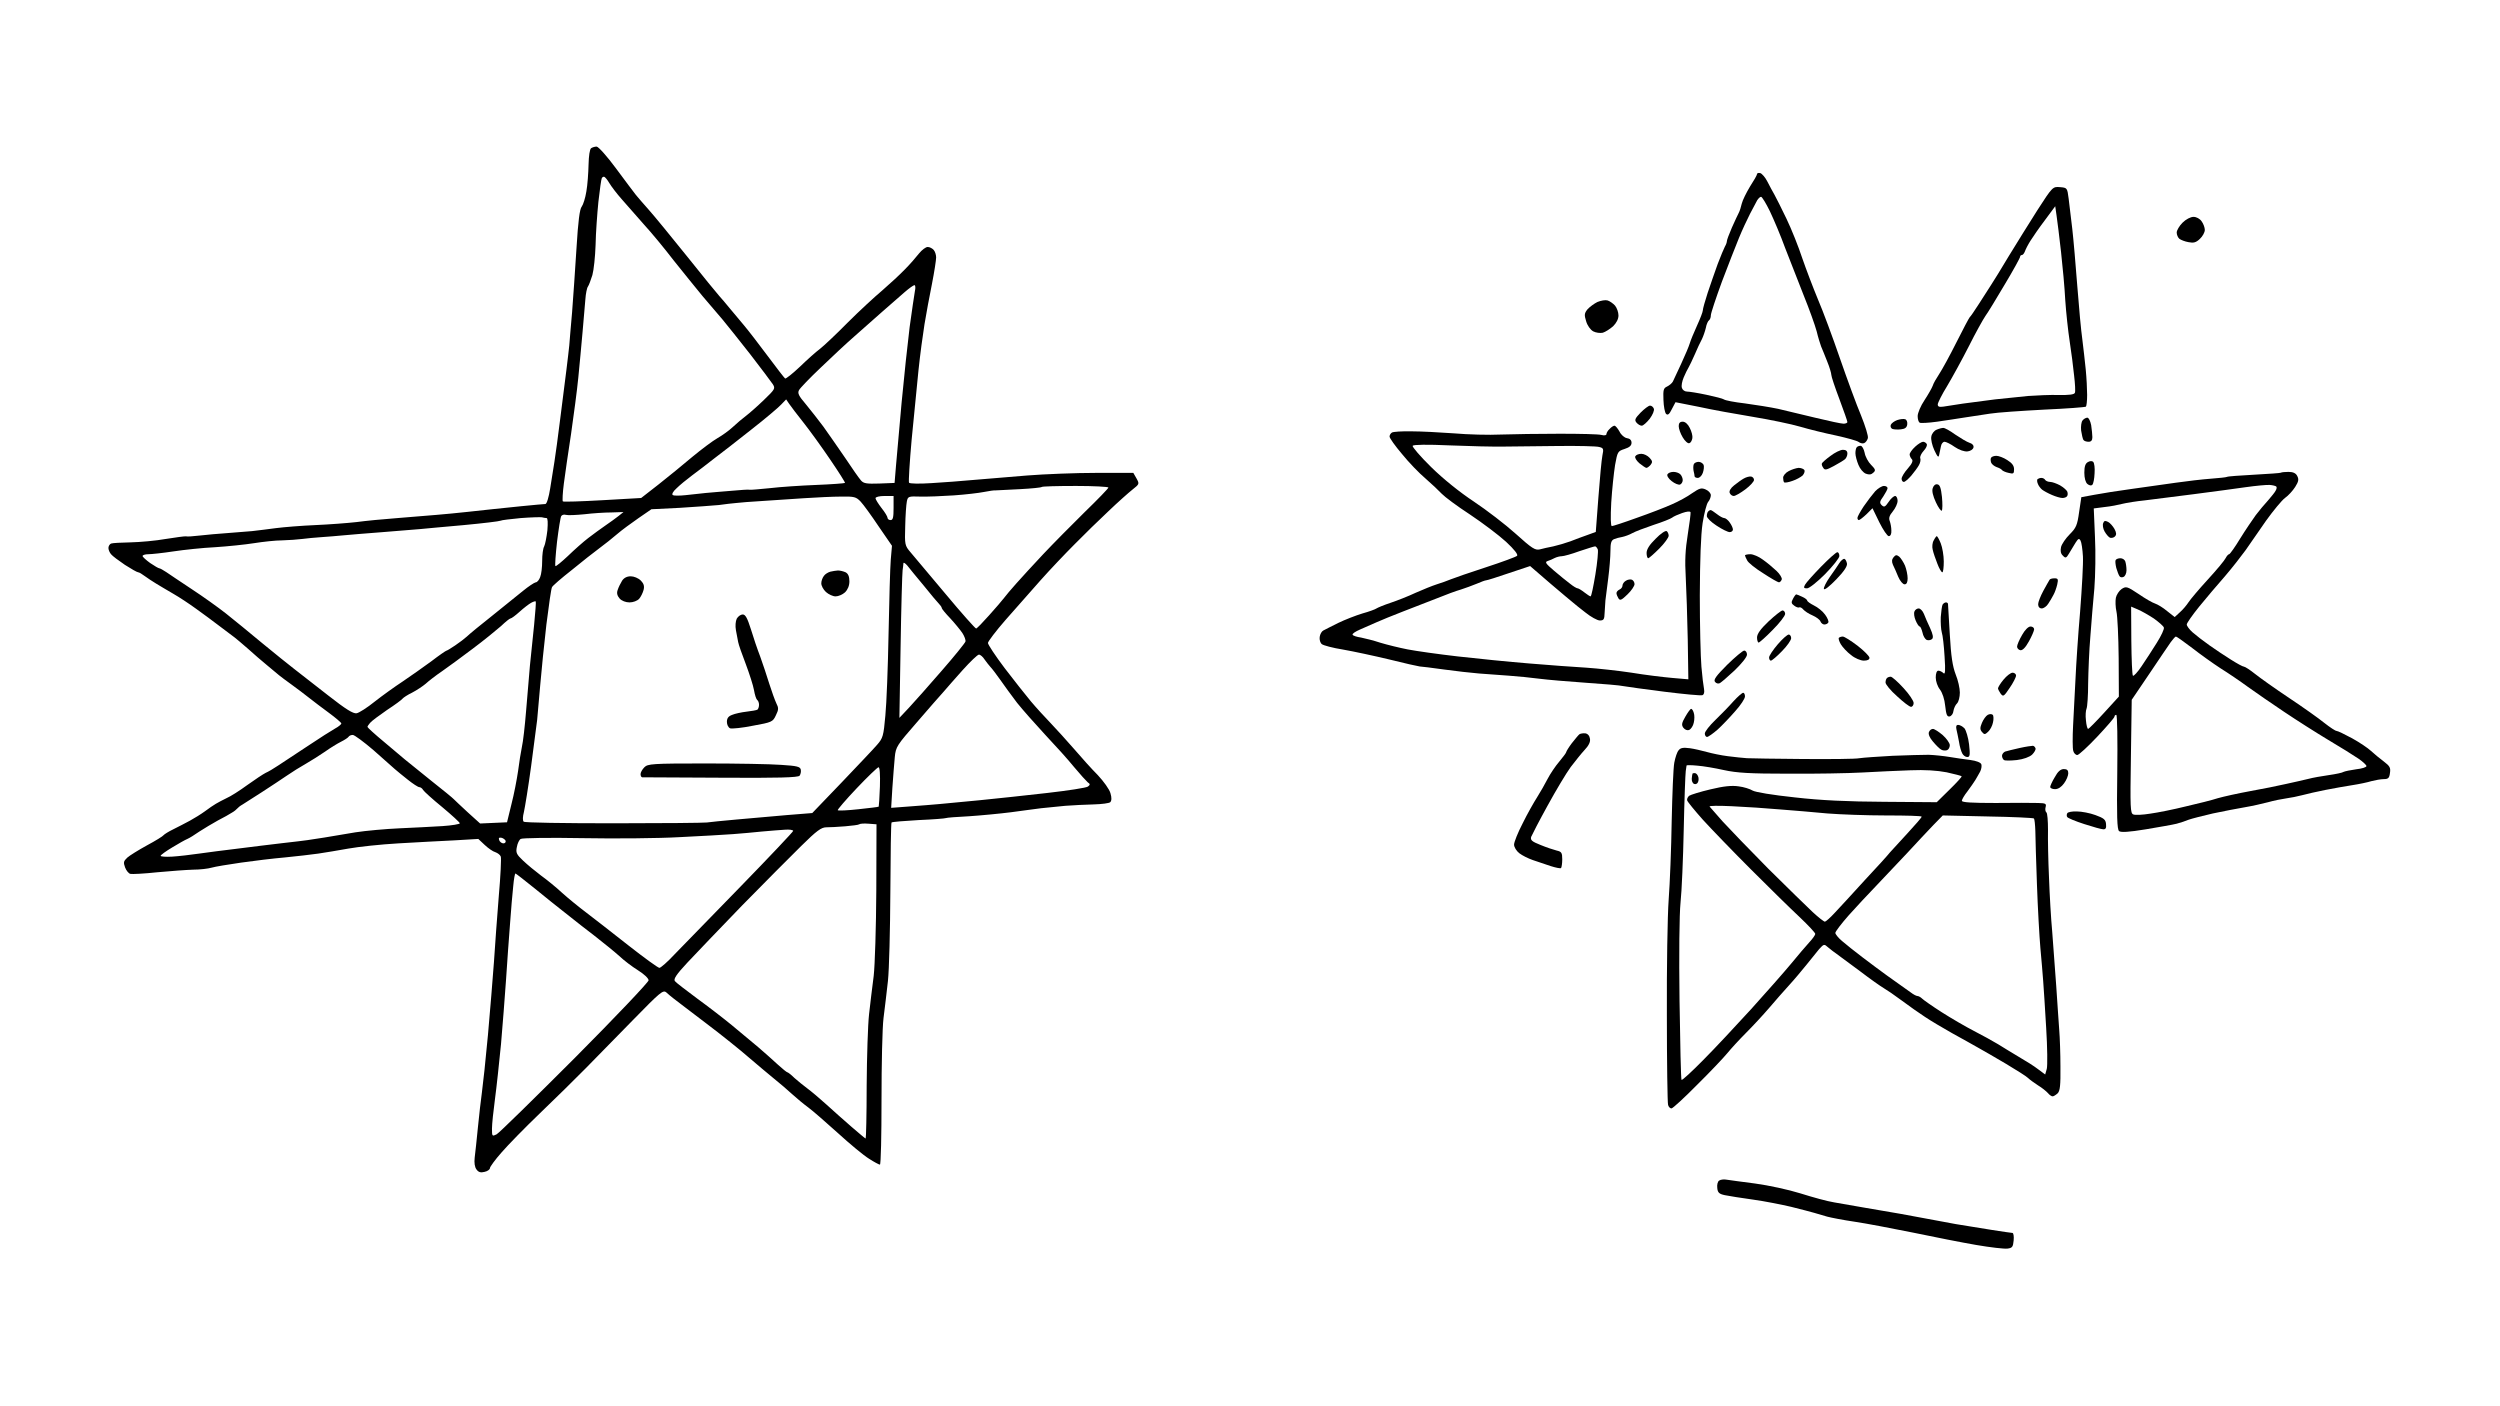 <?xml version="1.0" standalone="no"?>
<!DOCTYPE svg PUBLIC "-//W3C//DTD SVG 20010904//EN"
 "http://www.w3.org/TR/2001/REC-SVG-20010904/DTD/svg10.dtd">
<svg version="1.0" xmlns="http://www.w3.org/2000/svg"
 width="1245pt" height="700pt" viewBox="0 0 1245 700"
 preserveAspectRatio="xMidYMid meet">
<g transform="translate(0,700) scale(0.1,-0.1)"
fill="#000000" stroke="none">
<g>
<path d="M2971 6270 c-9 0 -21 -4 -27 -8 -7 -4 -12 -38 -13 -82 -1 -41 -5
-101 -11 -134 -5 -32 -16 -66 -23 -75 -10 -11 -18 -73 -26 -206 -6 -104 -17
-248 -22 -320 -6 -71 -13 -146 -14 -165 -2 -19 -8 -73 -14 -120 -6 -47 -20
-157 -31 -245 -11 -88 -24 -185 -29 -215 -5 -30 -14 -90 -21 -132 -7 -44 -17
-78 -24 -78 -6 0 -60 -5 -121 -11 -60 -6 -126 -13 -145 -15 -19 -2 -73 -8
-120 -13 -47 -5 -116 -12 -155 -15 -38 -3 -126 -10 -195 -16 -69 -5 -161 -14
-205 -20 -44 -5 -136 -12 -205 -15 -69 -3 -156 -10 -195 -15 -38 -5 -92 -12
-120 -15 -27 -2 -84 -7 -125 -10 -41 -3 -102 -8 -135 -12 -33 -4 -64 -6 -69
-4 -5 1 -50 -5 -100 -13 -50 -9 -129 -16 -176 -17 -46 -1 -90 -3 -97 -6 -7 -3
-13 -13 -13 -22 0 -9 6 -23 13 -31 7 -9 38 -32 69 -53 31 -20 61 -37 66 -37 5
0 20 -9 33 -19 14 -10 39 -27 56 -37 17 -11 56 -33 86 -51 30 -17 81 -51 114
-75 33 -24 87 -63 119 -88 32 -24 65 -49 73 -55 7 -5 36 -30 65 -55 28 -25 71
-63 96 -83 25 -21 52 -43 60 -50 8 -7 37 -28 63 -47 26 -19 65 -48 86 -65 20
-16 65 -50 99 -75 34 -25 62 -49 62 -53 0 -4 -14 -16 -31 -25 -16 -9 -78 -48
-136 -87 -58 -38 -124 -82 -147 -97 -22 -15 -51 -32 -63 -37 -12 -6 -53 -33
-92 -61 -38 -28 -84 -57 -103 -65 -18 -9 -42 -21 -53 -28 -11 -6 -35 -23 -54
-37 -19 -14 -53 -35 -75 -47 -23 -12 -60 -32 -83 -43 -23 -11 -45 -25 -48 -29
-3 -5 -40 -28 -83 -51 -42 -23 -87 -51 -98 -61 -19 -18 -20 -24 -11 -49 6 -16
18 -30 26 -32 9 -2 69 1 134 8 65 6 145 12 179 13 34 0 75 5 92 10 17 5 83 16
146 25 63 9 162 21 220 26 58 6 132 14 165 19 33 5 101 16 150 25 50 9 162 21
250 26 88 5 213 12 279 15 l118 7 32 -30 c17 -16 41 -33 53 -36 11 -4 24 -13
27 -22 3 -8 -1 -96 -10 -197 -8 -100 -19 -247 -24 -327 -6 -80 -19 -244 -30
-365 -11 -121 -25 -249 -30 -285 -5 -36 -14 -114 -20 -175 -6 -60 -13 -128
-16 -150 -3 -26 0 -47 9 -59 10 -14 21 -17 40 -12 15 3 27 12 27 19 0 6 26 42
58 78 31 36 117 124 191 195 74 71 177 172 228 224 51 52 159 162 239 244 132
135 146 147 162 134 9 -9 26 -22 37 -31 11 -9 83 -63 160 -122 77 -58 174
-136 215 -172 41 -35 98 -83 125 -105 28 -22 68 -57 90 -77 22 -20 58 -50 80
-66 22 -16 88 -74 147 -127 59 -54 129 -112 155 -128 26 -17 51 -30 55 -30 5
0 8 145 8 322 0 178 4 361 10 408 6 47 16 130 22 185 6 55 11 254 12 442 1
188 3 344 6 347 3 3 64 8 135 12 72 3 133 8 136 10 3 2 55 6 115 9 60 4 154
13 209 20 55 8 123 16 150 20 28 3 82 8 120 12 39 3 102 6 142 7 40 1 77 6 82
11 7 7 8 22 1 45 -5 19 -34 59 -63 90 -30 30 -83 89 -118 130 -36 41 -88 99
-116 128 -28 29 -73 78 -99 109 -26 31 -85 106 -131 166 -46 61 -83 117 -83
125 0 7 39 59 88 115 48 55 126 143 173 196 47 53 124 134 171 181 46 47 122
121 169 165 46 44 100 92 119 107 34 27 35 28 20 55 l-16 28 -184 0 c-102 0
-257 -6 -345 -13 -88 -7 -207 -17 -265 -22 -58 -5 -153 -13 -211 -16 -61 -4
-108 -3 -112 2 -3 5 3 102 13 214 11 113 26 268 34 345 8 77 22 181 30 230 8
50 25 140 37 200 12 61 21 120 21 133 0 12 -5 29 -12 37 -7 8 -20 15 -30 15
-10 0 -29 -15 -43 -32 -14 -18 -45 -54 -71 -80 -25 -26 -76 -73 -113 -105 -37
-31 -115 -103 -172 -160 -57 -58 -119 -116 -137 -130 -19 -14 -64 -54 -100
-89 -37 -35 -70 -61 -74 -59 -4 3 -43 53 -86 111 -44 59 -97 128 -119 154 -22
26 -54 65 -72 86 -17 21 -40 48 -51 60 -10 11 -83 100 -161 198 -78 97 -163
201 -189 230 -26 29 -55 63 -65 75 -10 13 -55 72 -99 132 -45 61 -88 109 -97
109z m37 -150 c4 0 16 -14 26 -31 10 -17 38 -54 63 -82 25 -29 74 -84 109
-124 36 -39 103 -120 149 -180 47 -59 112 -139 144 -178 33 -38 77 -91 99
-116 21 -25 83 -103 138 -173 54 -70 105 -138 113 -150 13 -21 10 -25 -45 -78
-32 -31 -72 -66 -89 -79 -16 -12 -46 -37 -65 -55 -19 -18 -54 -43 -77 -56 -23
-13 -79 -55 -125 -93 -46 -39 -122 -101 -169 -138 l-86 -67 -192 -11 c-106 -6
-194 -9 -198 -6 -3 3 -1 43 5 89 6 46 22 157 36 248 13 91 30 217 36 280 6 63
16 165 21 225 5 61 12 134 14 163 2 30 8 59 13 65 5 7 14 32 22 57 7 25 14 92
16 150 1 58 8 155 14 215 7 61 14 113 17 118 2 4 7 7 11 7z m1546 -540 c5 0 6
-14 2 -31 -3 -18 -15 -97 -26 -178 -10 -80 -28 -249 -40 -376 -11 -126 -24
-268 -28 -315 l-7 -85 -76 -3 c-62 -2 -78 0 -91 15 -9 10 -45 61 -80 114 -36
52 -84 122 -108 155 -24 32 -63 82 -87 111 -36 42 -42 55 -34 70 5 10 54 61
109 113 54 52 129 122 167 155 37 33 100 88 139 123 39 34 89 78 111 97 22 19
44 35 49 35z m-624 -591 c8 -12 40 -54 71 -93 31 -39 91 -122 133 -184 43 -63
76 -115 74 -117 -2 -2 -67 -7 -143 -10 -77 -3 -181 -10 -231 -16 -50 -5 -95
-9 -100 -8 -5 2 -45 -1 -89 -5 -44 -3 -102 -9 -130 -11 -27 -3 -73 -8 -102
-11 -28 -3 -56 -3 -62 0 -7 4 0 18 18 34 15 15 50 44 77 64 27 20 77 58 111
85 35 26 118 91 185 144 68 53 134 109 148 124 l25 26 15 -22z m1427 -409 c90
0 163 -4 163 -8 0 -4 -53 -59 -118 -122 -64 -63 -158 -158 -207 -210 -50 -53
-110 -119 -135 -147 -25 -28 -52 -60 -60 -71 -8 -11 -41 -49 -74 -86 -32 -36
-61 -66 -65 -66 -4 0 -73 77 -152 172 -79 94 -157 187 -174 207 -29 34 -30 38
-27 131 1 52 5 107 8 122 5 26 8 27 67 25 34 -1 109 2 167 6 58 4 125 12 150
17 25 5 52 9 60 8 8 0 62 3 119 6 58 3 107 8 109 11 3 3 79 5 169 5z m-1169
-53 c66 1 75 -1 98 -25 14 -15 54 -70 90 -124 l66 -96 -6 -69 c-3 -37 -8 -203
-11 -368 -3 -165 -10 -349 -16 -409 -9 -101 -12 -112 -41 -145 -17 -20 -97
-104 -177 -188 l-146 -152 -125 -10 c-69 -6 -181 -16 -250 -22 -69 -6 -136
-13 -150 -15 -14 -2 -223 -4 -464 -4 -249 0 -443 3 -448 8 -6 6 -5 25 1 48 5
22 22 125 36 229 14 105 27 208 30 230 2 22 9 99 15 170 6 72 20 209 31 305
12 96 24 180 28 186 3 7 47 45 98 85 50 41 112 90 138 109 26 19 66 51 88 70
23 20 71 55 107 80 l64 44 141 7 c77 5 165 11 195 14 30 4 69 9 85 10 17 2 75
7 130 10 55 4 150 10 210 14 61 4 143 8 183 8z m217 3 l45 0 0 -60 c0 -47 -3
-60 -15 -60 -8 0 -15 5 -15 11 0 6 -13 28 -30 49 -16 21 -30 43 -30 49 0 6 19
11 45 11z m-1360 -82 l60 2 -25 -20 c-14 -11 -43 -32 -65 -47 -22 -15 -60 -43
-85 -62 -25 -19 -71 -60 -102 -90 -32 -30 -60 -53 -62 -50 -3 3 1 57 8 121 8
64 17 122 21 128 4 6 14 9 23 6 10 -3 51 -1 92 3 41 5 102 9 135 9z m-347 -24
c8 -2 18 -4 24 -4 6 0 7 -23 4 -61 -4 -34 -11 -70 -16 -80 -6 -10 -10 -42 -10
-73 0 -30 -4 -66 -10 -80 -5 -14 -15 -26 -22 -26 -7 -1 -36 -20 -64 -43 -29
-23 -98 -79 -155 -125 -57 -45 -113 -91 -124 -102 -11 -10 -37 -30 -58 -44
-21 -14 -40 -26 -43 -26 -3 0 -38 -24 -77 -54 -40 -29 -103 -74 -142 -100 -38
-25 -101 -70 -139 -100 -37 -30 -78 -56 -90 -58 -17 -3 -54 20 -142 89 -65 51
-141 110 -168 131 -26 20 -98 78 -160 129 -61 51 -142 117 -181 148 -38 30
-115 85 -170 121 -55 36 -112 75 -127 85 -15 10 -31 19 -35 19 -4 0 -24 12
-45 26 -21 15 -38 31 -38 35 0 5 13 9 28 9 16 0 72 6 125 14 53 8 147 18 209
21 62 4 149 13 193 20 44 7 107 14 140 14 33 1 78 4 100 7 22 3 65 7 95 9 30
2 80 6 110 9 30 3 118 10 195 16 77 6 160 13 185 15 25 2 123 12 219 20 96 9
179 19 184 22 4 3 50 8 100 13 51 4 98 5 105 4z m1820 -240 c9 -12 46 -57 82
-100 35 -44 70 -85 77 -92 7 -7 13 -16 13 -20 0 -4 19 -27 43 -52 23 -25 50
-58 60 -73 10 -16 17 -34 15 -42 -2 -7 -55 -73 -118 -145 -63 -73 -137 -156
-163 -184 l-48 -51 6 355 c3 195 8 366 10 380 2 14 4 30 4 35 1 6 9 0 19 -11z
m-1850 -179 c2 -2 -2 -54 -8 -116 -6 -63 -16 -154 -21 -204 -4 -49 -13 -151
-19 -225 -6 -74 -15 -155 -21 -180 -5 -25 -14 -79 -19 -120 -6 -41 -20 -115
-33 -165 l-22 -90 -67 -3 -67 -3 -63 57 c-35 32 -65 61 -68 64 -3 4 -54 46
-115 94 -60 49 -119 96 -130 105 -11 9 -57 48 -102 86 -46 38 -83 72 -83 75 0
3 6 12 13 20 7 9 45 37 84 64 40 26 75 52 78 57 4 5 25 19 48 30 23 12 53 32
67 44 14 13 50 41 81 62 30 21 100 72 154 113 55 41 117 92 140 112 22 21 43
38 47 38 5 0 25 15 45 33 21 19 47 39 58 45 11 6 21 9 23 7z m2207 -265 c7 0
20 -11 28 -24 9 -13 22 -29 29 -37 8 -8 30 -37 49 -64 19 -28 57 -79 84 -115
28 -35 91 -106 140 -159 50 -53 115 -125 144 -161 30 -36 61 -70 68 -76 12 -8
13 -12 1 -21 -7 -6 -98 -20 -203 -32 -104 -12 -255 -28 -335 -36 -80 -8 -170
-16 -200 -19 -30 -3 -97 -8 -149 -12 l-93 -7 6 99 c4 55 9 123 12 153 5 52 10
59 111 175 58 67 117 135 132 151 14 17 57 65 95 108 38 42 74 77 81 77z
m-3118 -400 c8 0 54 -34 102 -75 47 -42 95 -84 106 -94 11 -10 41 -34 66 -54
25 -20 51 -37 57 -37 6 0 15 -6 19 -14 4 -7 47 -46 96 -86 48 -40 87 -76 87
-80 0 -4 -39 -11 -87 -14 -49 -3 -144 -8 -213 -11 -69 -3 -168 -12 -220 -20
-52 -9 -122 -20 -155 -26 -33 -5 -71 -11 -85 -13 -14 -2 -70 -9 -125 -15 -55
-7 -154 -18 -220 -27 -66 -8 -153 -19 -194 -25 -41 -6 -101 -13 -133 -15 -32
-2 -58 0 -58 4 0 4 26 23 58 42 31 19 65 38 75 42 10 4 37 21 60 37 23 15 65
40 92 55 28 14 59 32 70 39 11 6 23 16 26 20 4 5 15 14 26 20 11 7 55 35 97
62 43 28 98 64 124 82 26 18 69 45 96 60 26 15 69 42 95 60 25 18 61 40 79 49
18 9 35 20 38 25 3 5 12 9 21 9z m2618 -161 c6 1 9 -35 7 -96 -2 -54 -5 -99
-6 -100 -1 -2 -47 -7 -101 -13 -54 -6 -100 -8 -103 -5 -3 2 40 52 94 109 54
57 104 105 109 105z m-50 -281 l40 -3 -1 -330 c-1 -181 -7 -373 -13 -425 -7
-52 -17 -138 -23 -190 -6 -52 -11 -213 -12 -357 0 -145 -3 -263 -5 -263 -2 0
-33 26 -70 58 -36 31 -93 82 -126 112 -33 30 -76 66 -95 80 -19 14 -47 37 -64
52 -16 16 -32 28 -35 28 -3 0 -24 17 -46 37 -22 21 -67 60 -99 88 -33 27 -93
77 -132 110 -40 33 -118 93 -173 133 -55 41 -105 79 -110 86 -8 10 7 33 62 92
40 43 163 171 272 284 110 112 243 246 295 297 77 76 100 93 125 93 16 0 59 2
94 5 35 3 67 7 70 10 3 3 23 5 46 3z m-417 -30 c23 2 42 -1 42 -6 0 -4 -118
-129 -263 -278 -144 -148 -291 -299 -327 -336 -35 -38 -70 -68 -76 -68 -7 0
-77 51 -156 113 -79 62 -172 135 -208 162 -36 27 -90 71 -120 98 -30 28 -78
67 -106 87 -28 21 -68 54 -89 74 -33 31 -37 40 -31 68 3 18 12 36 19 40 6 5
145 7 307 4 162 -3 381 -1 485 5 105 5 224 12 265 15 41 3 107 9 145 13 39 3
89 8 113 9z m-1411 -40 c9 -2 18 -9 21 -15 2 -7 -3 -13 -11 -13 -8 0 -18 7
-21 16 -4 11 -1 14 11 12z m70 -178 c2 0 47 -35 99 -77 53 -43 112 -91 132
-106 21 -16 46 -36 57 -45 11 -9 58 -46 104 -81 46 -36 103 -82 125 -102 22
-21 64 -53 93 -71 29 -18 53 -40 53 -50 0 -9 -165 -183 -367 -386 -203 -203
-378 -375 -390 -381 -22 -11 -23 -10 -23 28 0 22 7 89 15 148 8 59 21 182 30
273 8 91 19 235 25 320 6 85 14 211 20 280 5 69 12 153 16 188 3 34 8 62 11
62z"/>
<g>
<path d="M4173 4159 c-10 -1 -27 -3 -38 -6 -11 -3 -26 -12 -32 -21 -7 -9 -13
-25 -13 -37 0 -12 10 -31 23 -43 13 -12 35 -22 48 -22 14 0 35 9 47 20 14 14
22 33 22 55 0 24 -6 38 -19 45 -11 5 -28 9 -38 9z"/>
</g>
<g>
<path d="M3141 4130 c-19 0 -34 -8 -43 -22 -8 -13 -18 -33 -22 -46 -6 -16 -2
-29 10 -43 10 -11 30 -19 49 -19 18 0 39 8 48 18 8 9 18 29 22 44 5 19 1 32
-14 47 -12 12 -34 21 -50 21z"/>
</g>
<g>
<path d="M3699 3940 c-10 0 -23 -9 -30 -21 -6 -13 -8 -36 -4 -58 4 -20 9 -46
11 -58 2 -12 19 -61 38 -110 18 -48 37 -107 41 -130 4 -24 11 -45 16 -49 5 -3
9 -14 9 -24 0 -10 -4 -21 -8 -24 -5 -3 -29 -7 -54 -10 -26 -3 -58 -10 -72 -16
-19 -7 -26 -17 -26 -35 0 -14 7 -28 16 -32 9 -3 60 2 114 13 94 17 99 19 114
52 14 28 14 37 2 60 -7 15 -23 59 -35 97 -12 39 -32 99 -45 135 -14 36 -35 98
-47 138 -17 54 -27 72 -40 72z"/>
</g>
<g>
<path d="M3511 3198 c-264 0 -285 -2 -302 -19 -11 -11 -19 -26 -19 -34 0 -8 3
-15 8 -16 4 0 180 -1 390 -2 288 -2 386 1 394 10 5 7 8 20 6 30 -3 15 -18 19
-98 24 -52 4 -223 7 -379 7z"/>
</g>
</g>
<g>
<path d="M8766 6138 c-9 2 -16 0 -16 -5 0 -5 -16 -33 -35 -62 -18 -30 -37 -68
-41 -85 -4 -17 -10 -37 -15 -46 -4 -8 -20 -41 -34 -73 -14 -32 -25 -62 -25
-67 0 -6 -4 -18 -10 -28 -5 -9 -21 -48 -36 -87 -14 -38 -36 -103 -50 -144 -13
-40 -24 -79 -24 -87 0 -7 -13 -41 -29 -76 -16 -35 -32 -74 -36 -88 -4 -14 -23
-59 -42 -100 -19 -41 -38 -82 -42 -90 -4 -8 -17 -19 -29 -25 -18 -8 -20 -17
-18 -67 1 -32 7 -63 13 -69 8 -8 16 -3 28 22 10 19 18 35 19 36 0 0 53 -10
116 -23 63 -14 185 -36 270 -50 85 -14 191 -36 235 -49 44 -13 125 -33 179
-44 54 -12 105 -26 112 -32 8 -6 20 -9 27 -6 8 3 16 14 19 25 3 10 -13 61 -34
113 -22 52 -69 180 -105 284 -36 105 -85 237 -110 295 -24 58 -59 150 -78 205
-18 55 -53 143 -78 195 -25 52 -52 106 -60 120 -8 14 -24 43 -35 65 -11 22
-28 41 -36 43z m4 -118 c5 0 25 -33 44 -72 19 -40 54 -122 76 -183 23 -60 65
-166 92 -235 28 -69 57 -150 65 -180 7 -30 18 -64 22 -75 5 -11 18 -44 30 -74
12 -29 21 -60 21 -68 0 -8 18 -62 40 -120 22 -59 40 -110 40 -115 0 -4 -9 -8
-19 -8 -11 0 -72 13 -138 29 -65 16 -149 36 -188 45 -38 8 -113 20 -165 27
-52 6 -99 15 -105 20 -5 4 -45 14 -87 23 -42 9 -86 16 -97 16 -11 0 -22 8 -25
18 -4 11 1 34 9 53 8 19 19 41 24 49 5 8 19 38 31 65 12 28 27 61 35 75 7 14
16 40 20 57 3 18 11 35 16 38 5 4 9 14 9 25 0 10 25 85 55 167 31 81 69 180
85 218 16 39 41 93 55 120 15 28 31 58 36 68 6 9 14 17 19 17z"/>
</g>
<g>
<path d="M10259 6068 c-36 3 -37 3 -113 -115 -41 -65 -105 -167 -142 -228 -36
-60 -76 -126 -89 -145 -12 -19 -40 -62 -61 -95 -21 -33 -41 -62 -45 -65 -3 -3
-33 -59 -66 -125 -33 -66 -72 -137 -86 -158 -14 -21 -29 -47 -32 -58 -4 -11
-22 -43 -41 -72 -19 -28 -34 -64 -34 -79 0 -15 4 -29 10 -33 5 -3 44 -1 87 5
43 6 105 16 138 21 33 5 89 14 125 19 36 6 157 14 269 20 112 5 206 12 209 15
3 3 6 29 6 58 0 28 -3 86 -7 127 -4 41 -12 109 -17 150 -6 41 -17 161 -25 265
-8 105 -19 233 -25 285 -6 52 -14 120 -18 150 -7 54 -7 55 -43 58z m-17 -144
c4 -27 14 -107 22 -179 8 -71 18 -179 21 -240 4 -60 14 -153 22 -205 8 -52 18
-129 22 -170 5 -41 7 -80 4 -86 -3 -9 -29 -12 -81 -11 -42 1 -111 -2 -152 -5
-41 -4 -115 -12 -165 -17 -49 -6 -121 -16 -160 -21 -38 -6 -82 -13 -97 -15
-21 -3 -28 0 -28 11 0 8 21 50 47 92 25 42 74 131 108 198 33 66 71 134 82
150 12 16 55 87 97 158 42 70 76 132 76 137 0 5 4 9 9 9 5 0 11 8 15 18 3 9
15 33 27 52 12 19 44 66 73 104 l51 69 7 -49z"/>
</g>
<g>
<path d="M10924 5920 c-15 0 -38 -12 -55 -29 -16 -16 -29 -38 -29 -49 0 -11 6
-25 13 -31 8 -6 28 -14 46 -17 25 -5 37 -2 56 16 14 13 25 33 25 45 0 11 -7
31 -16 43 -9 13 -26 22 -40 22z"/>
</g>
<g>
<path d="M8005 5504 c-11 3 -33 -1 -50 -8 -16 -8 -38 -24 -49 -36 -16 -20 -17
-28 -7 -60 6 -21 21 -42 35 -50 13 -7 35 -10 48 -7 13 4 35 18 51 32 17 17 27
36 27 54 0 16 -8 38 -17 49 -10 11 -27 23 -38 26z"/>
</g>
<g>
<path d="M8217 4980 c-7 0 -28 -16 -47 -35 -28 -29 -31 -37 -20 -50 7 -8 18
-15 26 -15 7 0 25 16 40 35 14 19 24 42 20 50 -3 8 -11 15 -19 15z"/>
</g>
<g>
<path d="M9488 4912 c-7 3 -25 1 -40 -4 -14 -5 -29 -16 -32 -24 -3 -8 1 -17 8
-20 8 -3 27 -4 43 -2 20 2 29 9 31 24 2 12 -3 24 -10 26z"/>
</g>
<g>
<path d="M10395 4920 c-7 0 -18 -6 -24 -14 -6 -7 -9 -30 -7 -50 3 -20 8 -41
11 -46 3 -6 15 -10 26 -10 13 0 19 7 19 23 0 12 -3 39 -6 60 -4 20 -12 37 -19
37z"/>
</g>
<g>
<path d="M8380 4900 c-14 0 -20 -7 -20 -22 0 -13 9 -38 20 -56 11 -19 26 -32
33 -29 7 2 13 13 15 25 2 11 -4 34 -13 51 -9 19 -23 31 -35 31z"/>
</g>
<g>
<path d="M8040 4880 c-5 0 -16 -7 -24 -16 -9 -8 -16 -20 -16 -26 0 -6 -10 -8
-25 -4 -14 4 -107 6 -208 6 -100 0 -231 -2 -292 -4 -60 -3 -166 0 -235 6 -69
5 -164 10 -211 10 -47 1 -91 -2 -97 -6 -7 -4 -12 -13 -12 -20 0 -8 28 -47 62
-87 33 -41 86 -96 117 -122 31 -27 67 -61 81 -76 14 -15 77 -62 140 -103 63
-42 144 -103 180 -136 42 -39 61 -64 55 -70 -5 -5 -75 -31 -155 -57 -80 -26
-158 -53 -175 -60 -16 -7 -48 -18 -70 -25 -22 -7 -69 -26 -105 -42 -36 -17
-92 -39 -125 -50 -33 -11 -64 -24 -70 -28 -5 -4 -37 -16 -70 -25 -33 -10 -87
-31 -120 -47 -33 -17 -67 -33 -75 -38 -8 -4 -16 -18 -18 -32 -2 -14 3 -30 11
-36 7 -6 55 -19 106 -27 51 -9 154 -31 229 -49 75 -19 144 -34 152 -35 8 0 62
-7 120 -15 58 -8 137 -17 175 -20 39 -3 106 -8 150 -11 44 -3 112 -10 150 -15
39 -5 142 -14 230 -20 88 -6 174 -13 190 -17 17 -3 109 -16 205 -28 96 -12
181 -20 188 -17 8 3 11 14 8 31 -3 14 -9 64 -13 111 -4 47 -8 207 -8 355 1
179 5 300 14 360 8 50 20 97 28 106 7 8 13 23 13 33 0 9 -11 22 -25 28 -22 10
-31 7 -68 -18 -23 -17 -69 -42 -102 -56 -33 -15 -111 -45 -174 -67 -63 -23
-119 -41 -124 -41 -6 0 -7 43 -3 118 4 64 13 148 19 186 12 66 13 69 47 80 25
8 35 17 35 31 0 13 -8 21 -23 23 -12 2 -29 16 -37 33 -9 16 -20 29 -25 29z
m-822 -98 c97 -4 220 -7 272 -6 52 1 175 2 273 3 97 1 188 -1 201 -5 21 -5 23
-9 16 -42 -4 -20 -13 -114 -20 -209 l-13 -172 -41 -15 c-23 -8 -61 -22 -86
-32 -25 -9 -63 -20 -85 -25 -22 -4 -52 -11 -67 -15 -23 -5 -38 4 -120 78 -51
46 -145 118 -208 160 -71 47 -153 113 -213 172 -54 53 -95 101 -92 106 4 6 73
7 183 2z m1201 -333 c1 -6 -5 -56 -14 -111 -12 -75 -15 -130 -10 -212 3 -61 8
-200 10 -310 l3 -199 -81 7 c-45 4 -136 15 -202 26 -66 10 -167 21 -225 25
-58 3 -186 13 -285 21 -99 8 -259 24 -355 35 -96 11 -209 27 -250 35 -41 8
-102 23 -135 33 -33 11 -77 22 -97 26 -21 3 -40 9 -42 14 -3 5 14 16 37 26 23
10 60 26 82 36 22 10 81 34 130 53 50 19 126 49 170 66 44 18 98 38 120 44 22
7 57 20 79 29 21 9 42 17 47 17 5 0 56 16 114 36 l105 35 102 -88 c57 -48 107
-91 113 -95 5 -5 32 -26 60 -48 27 -22 60 -40 72 -40 20 0 23 6 24 38 1 20 3
48 4 62 2 14 8 63 14 110 6 46 11 108 11 136 0 40 4 53 18 59 9 4 28 9 41 11
14 3 36 11 50 19 14 8 62 26 106 41 44 14 86 31 92 36 7 6 30 16 50 23 23 8
39 10 42 4z m-476 -170 c4 1 10 -6 14 -15 3 -8 -2 -64 -12 -125 -10 -60 -20
-109 -24 -109 -3 0 -17 9 -31 20 -14 11 -29 20 -33 20 -5 0 -22 10 -38 23 -16
12 -52 41 -80 65 -41 35 -47 43 -32 48 10 3 26 10 35 15 10 5 26 9 35 9 10 0
50 11 88 25 39 13 74 24 78 24z"/>
<g>
<path d="M8300 4355 c-6 4 -31 -13 -55 -38 -31 -30 -45 -53 -45 -71 0 -14 4
-26 8 -26 4 0 29 22 55 48 26 26 47 55 47 64 0 9 -5 20 -10 23z"/>
</g>
<g>
<path d="M8127 4113 c-7 3 -21 1 -30 -5 -9 -5 -17 -16 -17 -24 0 -8 -7 -17
-15 -20 -8 -4 -15 -11 -15 -18 0 -6 5 -18 10 -26 8 -12 15 -9 45 20 19 18 35
42 35 51 0 9 -6 19 -13 22z"/>
</g>
</g>
<g>
<path d="M9677 4869 c-6 0 -22 -4 -33 -9 -12 -5 -24 -20 -26 -34 -3 -14 4 -44
15 -68 16 -34 21 -39 24 -23 2 11 6 30 9 43 2 12 10 22 18 22 7 0 30 -11 51
-26 22 -15 48 -24 64 -22 14 2 27 10 29 20 2 10 -6 19 -20 23 -13 4 -44 23
-71 41 -26 19 -53 34 -60 33z"/>
</g>
<g>
<path d="M9577 4800 c-7 0 -25 -11 -40 -25 -15 -14 -27 -31 -27 -38 0 -7 5
-18 11 -24 7 -7 2 -21 -20 -46 -17 -19 -31 -42 -31 -51 0 -9 5 -16 11 -16 6 0
22 14 37 31 15 18 32 41 38 52 7 12 10 27 7 35 -3 7 5 24 17 37 12 13 19 28
15 34 -3 6 -12 11 -18 11z"/>
</g>
<g>
<path d="M9266 4780 c-7 0 -16 -3 -19 -7 -4 -3 -7 -17 -7 -30 0 -13 7 -39 15
-58 8 -20 24 -39 37 -44 16 -6 27 -5 37 5 13 11 11 17 -11 39 -14 14 -29 41
-32 60 -4 19 -13 35 -20 35z"/>
</g>
<g>
<path d="M9178 4760 c-13 0 -41 -14 -63 -31 -22 -16 -41 -33 -42 -37 -2 -4 1
-14 7 -22 7 -12 15 -11 52 9 24 13 49 28 56 34 6 5 12 18 12 28 0 13 -7 19
-22 19z"/>
</g>
<g>
<path d="M8174 4740 c-13 0 -26 -5 -30 -12 -4 -6 4 -21 20 -35 15 -12 31 -23
35 -23 5 0 14 7 21 15 10 13 10 19 -5 35 -10 11 -28 20 -41 20z"/>
</g>
<g>
<path d="M9942 4730 c-11 0 -23 -4 -26 -9 -4 -5 -3 -16 0 -25 3 -8 16 -18 27
-22 12 -4 24 -10 27 -15 3 -4 18 -11 33 -14 24 -6 27 -4 27 18 0 18 -10 31
-34 46 -18 12 -43 21 -54 21z"/>
</g>
<g>
<path d="M10424 4700 c-5 5 -16 5 -26 -1 -13 -7 -18 -22 -18 -53 0 -27 6 -48
15 -56 10 -8 19 -10 25 -4 5 5 10 30 11 57 2 26 -1 51 -7 57z"/>
</g>
<g>
<path d="M8459 4700 c-11 0 -22 -6 -24 -12 -3 -7 -3 -22 -1 -33 3 -11 5 -23 5
-27 1 -5 8 -8 16 -8 9 0 20 11 25 25 5 14 7 32 4 40 -4 8 -15 15 -25 15z"/>
</g>
<g>
<path d="M8957 4670 c-12 -1 -34 -8 -49 -16 -16 -8 -28 -23 -28 -33 0 -10 2
-20 5 -23 3 -3 22 0 41 7 19 6 42 19 51 27 8 9 12 21 9 27 -4 6 -17 11 -29 11z"/>
</g>
<g>
<path d="M8334 4650 c-13 0 -26 -5 -30 -12 -4 -6 4 -21 21 -34 15 -12 34 -20
42 -17 7 3 13 13 13 22 0 9 -5 22 -12 29 -7 7 -22 12 -34 12z"/>
</g>
<g>
<path d="M11396 4650 c-18 0 -35 -2 -37 -4 -2 -2 -62 -6 -133 -10 -71 -4 -132
-8 -136 -11 -3 -2 -40 -6 -81 -9 -41 -3 -119 -12 -174 -20 -55 -8 -154 -22
-220 -31 -66 -9 -149 -22 -185 -29 l-65 -12 -11 -74 c-9 -66 -15 -79 -47 -111
-20 -20 -39 -48 -43 -63 -4 -19 -2 -33 9 -43 13 -14 17 -13 31 11 9 14 23 38
32 53 14 22 18 23 25 11 5 -9 10 -44 12 -79 2 -35 -5 -158 -14 -274 -10 -115
-20 -266 -23 -335 -4 -69 -9 -173 -12 -232 -3 -59 -3 -116 1 -128 3 -11 12
-20 20 -20 7 0 52 41 99 91 47 50 86 95 86 100 0 5 4 9 9 9 5 0 7 -123 5 -284
-3 -222 -1 -286 9 -295 10 -7 48 -5 133 9 65 11 135 23 154 28 19 5 46 14 60
20 14 5 68 19 120 31 52 11 124 25 160 31 36 6 88 18 115 25 28 8 68 16 90 19
22 3 58 10 80 16 22 6 74 18 115 26 41 8 102 19 135 24 33 5 76 14 95 20 19 5
47 10 61 10 22 0 28 5 31 31 4 26 -1 34 -31 57 -20 15 -48 38 -63 52 -16 15
-58 43 -94 63 -37 20 -72 37 -78 37 -6 0 -33 18 -61 40 -27 22 -106 78 -175
124 -69 46 -145 100 -170 120 -25 20 -50 36 -55 36 -6 0 -35 16 -65 35 -30 19
-79 51 -108 72 -30 21 -67 50 -83 64 -16 14 -29 32 -29 39 0 7 28 47 62 89 34
42 92 110 128 151 36 42 82 101 103 130 21 30 67 96 102 147 36 50 78 101 94
113 16 11 39 36 51 55 17 27 19 38 10 55 -7 14 -21 20 -44 20z m-93 -65 c15
-1 30 -5 33 -8 3 -3 2 -12 -3 -20 -4 -9 -22 -30 -38 -49 -17 -18 -44 -51 -61
-73 -16 -22 -52 -75 -78 -117 -26 -43 -51 -78 -55 -78 -4 0 -12 -9 -17 -19 -5
-11 -45 -59 -89 -107 -44 -48 -87 -99 -96 -113 -9 -14 -28 -37 -43 -50 l-26
-24 -38 30 c-20 17 -47 33 -59 37 -13 4 -50 25 -83 48 -57 38 -62 39 -84 25
-13 -9 -26 -29 -29 -44 -3 -16 -2 -47 3 -69 5 -21 10 -125 11 -231 l1 -192
-73 -80 c-41 -45 -77 -81 -80 -81 -4 0 -9 19 -11 43 -3 23 -1 49 3 58 4 9 8
65 8 125 1 60 5 165 11 234 5 69 14 177 20 240 5 63 7 179 3 256 l-6 142 54 7
c30 3 70 11 89 16 20 5 70 13 110 17 41 5 152 19 245 31 94 12 211 28 260 35
50 7 103 12 118 11z m-657 -620 c19 -8 54 -28 80 -45 25 -18 48 -38 50 -45 3
-7 -13 -41 -35 -76 -22 -35 -56 -88 -76 -117 -20 -30 -40 -51 -43 -47 -4 3 -7
82 -8 175 l-1 169 33 -14z m190 -135 c4 0 40 -26 81 -57 41 -32 104 -77 141
-101 37 -23 99 -65 137 -93 39 -28 120 -84 180 -124 61 -41 160 -104 220 -140
61 -36 128 -78 150 -93 22 -15 40 -32 40 -37 0 -6 -23 -13 -51 -16 -29 -4 -57
-10 -63 -13 -5 -4 -38 -11 -73 -16 -35 -5 -81 -13 -103 -19 -22 -5 -71 -17
-110 -25 -38 -9 -119 -25 -180 -36 -60 -11 -132 -27 -160 -35 -27 -9 -99 -27
-160 -41 -60 -15 -140 -31 -177 -36 -37 -6 -74 -8 -84 -4 -15 6 -16 30 -12
289 l4 282 88 130 c48 72 96 142 107 158 11 15 22 27 25 27z"/>
<g>
<path d="M10498 4401 c-14 7 -20 6 -24 -6 -4 -9 -1 -28 7 -42 8 -14 20 -28 27
-31 7 -2 18 0 24 6 9 9 8 19 -2 38 -8 14 -22 30 -32 35z"/>
</g>
<g>
<path d="M10560 4220 c-11 0 -21 -4 -24 -9 -3 -4 -1 -22 3 -39 5 -17 12 -36
16 -41 3 -6 12 -8 20 -4 8 3 15 18 15 33 0 16 -3 35 -6 44 -3 9 -14 16 -24 16z"/>
</g>
</g>
<g>
<path d="M8720 4627 c-8 1 -24 -3 -36 -10 -11 -6 -33 -22 -48 -34 -18 -14 -26
-29 -22 -38 3 -8 12 -15 20 -15 8 0 34 15 58 33 24 18 43 39 43 47 0 8 -7 16
-15 17z"/>
</g>
<g>
<path d="M10166 4620 c-7 0 -15 -3 -19 -6 -3 -3 -3 -13 1 -22 3 -10 13 -23 21
-30 9 -7 31 -19 50 -27 18 -8 42 -15 52 -15 10 0 20 4 23 9 4 5 4 15 1 23 -3
7 -19 21 -36 31 -17 9 -39 17 -49 17 -10 0 -22 5 -25 10 -3 6 -12 10 -19 10z"/>
</g>
<g>
<path d="M9648 4588 c-10 2 -19 -6 -23 -19 -5 -14 1 -39 16 -71 12 -26 26 -45
29 -41 4 5 4 35 1 68 -5 45 -10 61 -23 63z"/>
</g>
<g>
<path d="M9382 4580 c-10 0 -30 -12 -44 -27 -14 -16 -39 -49 -57 -75 -17 -26
-31 -51 -31 -57 0 -6 3 -11 7 -11 4 0 21 13 38 29 l30 30 34 -70 c19 -38 40
-69 47 -69 9 0 14 11 13 28 0 15 -4 36 -8 47 -6 14 -2 28 15 48 13 16 24 39
24 53 0 13 -6 24 -12 24 -7 0 -22 -13 -33 -30 -17 -25 -22 -27 -34 -16 -12 12
-10 19 8 44 11 17 21 35 21 41 0 6 -8 11 -18 11z"/>
</g>
<g>
<path d="M8519 4460 c-3 0 -9 -3 -12 -7 -4 -3 -7 -14 -7 -23 0 -9 22 -31 49
-48 27 -18 56 -32 65 -32 9 0 16 6 16 13 0 7 -7 23 -16 35 -8 12 -21 22 -27
22 -7 0 -23 9 -37 20 -14 11 -28 20 -31 20z"/>
</g>
<g>
<path d="M9645 4330 c-2 0 -9 -9 -15 -21 -7 -11 -9 -33 -5 -47 3 -15 14 -46
23 -69 9 -24 20 -43 25 -43 4 0 7 24 7 54 0 29 -7 70 -15 90 -8 20 -17 36 -20
36z"/>
</g>
<g>
<path d="M9150 4250 c-6 0 -42 -32 -81 -72 -38 -39 -74 -79 -80 -90 -8 -15 -6
-18 10 -18 11 0 50 31 90 71 39 40 71 80 71 90 0 11 -5 19 -10 19z"/>
</g>
<g>
<path d="M8717 4240 c-15 0 -27 -3 -27 -6 0 -3 5 -14 11 -25 5 -11 41 -40 80
-64 38 -25 73 -45 78 -45 5 0 11 6 14 14 3 7 -9 27 -26 43 -18 17 -48 42 -68
56 -20 15 -48 27 -62 27z"/>
</g>
<g>
<path d="M9458 4228 c-13 10 -18 9 -28 -3 -9 -11 -10 -22 -3 -38 6 -12 18 -39
26 -59 9 -21 23 -38 32 -38 10 0 15 10 15 30 0 17 -6 45 -13 63 -8 18 -21 38
-29 45z"/>
</g>
<g>
<path d="M9185 4217 c-5 1 -17 -8 -25 -21 -8 -13 -30 -45 -48 -70 -18 -26 -31
-52 -29 -59 3 -7 28 13 61 47 38 39 56 66 54 79 -2 11 -7 22 -13 24z"/>
</g>
<g>
<path d="M10231 4120 c-11 0 -22 -3 -24 -7 -3 -5 -17 -29 -31 -55 -14 -26 -26
-56 -26 -67 0 -13 7 -21 18 -21 9 0 24 10 32 23 8 12 20 32 26 44 7 12 15 35
19 52 6 27 4 31 -14 31z"/>
</g>
<g>
<path d="M8945 4040 c-2 0 -10 -10 -16 -22 -10 -18 -8 -24 6 -34 10 -8 21 -11
25 -9 4 3 14 -2 21 -11 7 -8 27 -21 46 -29 18 -8 36 -21 39 -30 3 -8 12 -15
19 -15 8 0 17 4 20 10 3 5 -4 23 -16 39 -12 17 -37 37 -56 46 -18 9 -33 20
-33 24 0 4 -11 13 -25 19 -14 7 -28 12 -30 12z"/>
</g>
<g>
<path d="M9691 4000 c-6 0 -13 -5 -17 -11 -3 -6 -7 -34 -9 -62 -1 -28 1 -62 5
-76 5 -14 11 -69 14 -121 5 -73 3 -91 -6 -82 -7 7 -18 12 -25 12 -8 0 -13 -13
-13 -34 0 -19 9 -45 21 -60 12 -16 23 -48 26 -81 5 -44 9 -55 22 -53 9 2 18
14 19 27 2 13 10 31 18 38 8 8 14 32 14 54 0 21 -9 62 -21 91 -15 39 -23 90
-29 198 -5 80 -9 148 -9 153 -1 4 -5 7 -10 7z"/>
</g>
<g>
<path d="M9555 3970 c-9 0 -18 -7 -21 -15 -4 -9 -1 -29 6 -45 7 -17 16 -30 20
-30 4 0 10 -14 14 -30 3 -17 13 -33 21 -37 9 -3 21 -1 27 5 7 7 4 23 -10 54
-11 23 -25 55 -31 71 -6 15 -18 27 -26 27z"/>
</g>
<g>
<path d="M8877 3960 c-6 0 -38 -25 -70 -55 -40 -38 -57 -62 -57 -80 0 -14 4
-25 8 -25 4 0 36 28 70 63 34 34 62 70 62 80 0 9 -6 17 -13 17z"/>
</g>
<g>
<path d="M10112 3880 c-11 0 -28 -17 -42 -42 -14 -24 -25 -50 -25 -58 0 -8 7
-16 16 -18 11 -2 26 13 43 44 14 25 26 53 26 60 0 8 -8 14 -18 14z"/>
</g>
<g>
<path d="M8908 3840 c-7 0 -32 -22 -55 -49 -24 -28 -43 -57 -43 -65 0 -9 4
-16 9 -16 5 0 30 21 55 47 25 25 46 55 46 65 0 10 -6 18 -12 18z"/>
</g>
<g>
<path d="M9177 3830 c-7 0 -16 -3 -19 -6 -4 -3 1 -18 9 -32 9 -15 31 -39 51
-54 19 -16 48 -28 64 -28 18 0 28 5 28 14 0 8 -27 35 -59 60 -33 25 -66 46
-74 46z"/>
</g>
<g>
<path d="M8686 3760 c-7 0 -45 -32 -85 -71 -56 -56 -69 -75 -60 -85 6 -8 17
-10 24 -6 7 4 41 33 74 64 35 34 61 66 61 78 0 11 -6 20 -14 20z"/>
</g>
<g>
<path d="M10023 3650 c-10 0 -30 -16 -45 -34 -16 -19 -28 -39 -28 -44 0 -4 6
-16 13 -26 13 -17 16 -15 45 28 18 26 32 54 32 62 0 7 -8 14 -17 14z"/>
</g>
<g>
<path d="M9416 3630 c-7 0 -16 -3 -19 -7 -4 -3 -7 -13 -7 -22 0 -9 25 -40 57
-68 31 -29 62 -53 70 -53 7 0 13 9 13 19 0 11 -23 45 -51 75 -28 31 -57 56
-63 56z"/>
</g>
<g>
<path d="M8681 3550 c-5 0 -27 -19 -48 -42 -21 -24 -62 -66 -90 -93 -29 -28
-53 -58 -53 -68 0 -9 5 -17 11 -17 6 0 30 17 53 37 22 20 62 62 88 92 27 30
48 62 48 73 0 10 -4 18 -9 18z"/>
</g>
<g>
<path d="M8422 3470 c-4 0 -17 -18 -29 -39 -18 -31 -20 -41 -10 -55 8 -10 19
-15 29 -11 9 4 20 20 23 36 4 16 4 38 0 49 -3 11 -9 20 -13 20z"/>
</g>
<g>
<path d="M9924 3440 c-5 5 -16 5 -25 0 -9 -5 -22 -23 -29 -40 -10 -24 -10 -33
0 -45 12 -14 15 -14 31 1 10 9 21 30 24 46 4 16 3 34 -1 38z"/>
</g>
<g>
<path d="M9752 3390 c-10 0 -12 -7 -9 -22 3 -13 9 -41 13 -63 3 -22 11 -48 16
-57 5 -10 16 -18 25 -18 13 0 15 9 9 63 -4 34 -15 70 -23 80 -9 9 -23 17 -31
17z"/>
</g>
<g>
<path d="M9626 3370 c-8 0 -17 -7 -20 -16 -4 -10 4 -29 20 -47 15 -18 33 -36
41 -40 8 -5 21 -6 29 -3 8 3 14 14 14 25 0 10 -16 33 -35 50 -20 17 -42 31
-49 31z"/>
</g>
<g>
<path d="M7895 3348 c-11 1 -25 -1 -30 -5 -6 -5 -22 -25 -38 -45 -15 -20 -27
-40 -27 -43 0 -4 -16 -25 -35 -48 -19 -22 -45 -61 -58 -86 -13 -25 -36 -66
-52 -91 -16 -25 -49 -83 -72 -130 -24 -46 -43 -94 -43 -106 0 -13 12 -32 26
-43 14 -11 44 -26 67 -34 23 -8 63 -21 89 -30 25 -8 49 -13 52 -10 3 4 6 23 6
44 0 32 -4 38 -27 43 -16 4 -52 16 -81 28 -43 17 -51 24 -47 40 4 10 40 80 82
156 41 75 93 162 115 192 23 30 54 69 70 86 20 21 29 40 26 55 -2 15 -11 25
-23 27z"/>
</g>
<g>
<path d="M10124 3286 c-5 0 -35 -4 -66 -11 -31 -7 -64 -15 -73 -18 -8 -4 -15
-13 -15 -21 0 -8 5 -18 10 -21 6 -4 35 -3 64 0 33 4 63 15 76 27 11 11 19 25
17 31 -2 6 -7 12 -13 13z"/>
</g>
<g>
<path d="M8414 3274 c-31 4 -45 2 -54 -10 -8 -8 -17 -36 -22 -62 -5 -26 -10
-157 -13 -292 -2 -135 -9 -310 -15 -390 -6 -80 -10 -338 -9 -575 0 -236 3
-438 6 -447 2 -10 10 -18 17 -18 6 0 64 53 128 118 65 64 132 135 150 157 18
22 59 67 93 101 33 33 85 89 115 124 30 36 76 87 101 115 25 27 63 73 85 100
22 28 50 62 63 78 24 26 25 27 45 9 12 -10 31 -25 43 -33 11 -8 63 -46 115
-85 51 -39 105 -77 119 -85 14 -8 54 -35 90 -62 35 -26 87 -63 115 -81 28 -19
89 -55 135 -81 46 -25 104 -58 129 -72 25 -14 88 -50 140 -81 52 -31 101 -62
109 -70 8 -8 30 -24 50 -37 20 -12 42 -30 50 -39 7 -9 18 -16 23 -16 5 0 16 7
25 15 12 12 15 40 14 133 0 64 -3 146 -6 182 -3 36 -9 135 -15 220 -6 85 -15
207 -20 270 -6 63 -13 185 -16 270 -4 85 -6 192 -5 237 0 45 -3 84 -8 87 -5 4
-7 15 -4 26 5 18 0 20 -38 21 -24 1 -119 1 -211 0 -120 0 -168 3 -168 11 0 6
12 27 28 47 15 20 32 45 39 56 7 11 17 30 24 42 6 12 9 28 6 37 -4 9 -25 17
-54 21 -26 3 -73 10 -103 15 -30 5 -77 10 -105 11 -27 0 -108 -2 -180 -5 -71
-4 -146 -9 -165 -12 -19 -4 -145 -5 -280 -4 -135 1 -261 3 -280 4 -19 1 -62 6
-95 10 -33 4 -80 14 -105 21 -25 7 -64 16 -86 19z m39 -87 c28 -2 88 -12 132
-22 64 -14 128 -18 320 -18 132 -1 299 2 370 6 72 4 179 9 239 11 72 3 133 -1
180 -10 39 -9 73 -17 75 -20 2 -2 -25 -32 -60 -66 l-64 -63 -260 2 c-183 1
-316 7 -447 22 -113 12 -196 26 -210 34 -13 8 -44 18 -70 21 -34 5 -74 1 -140
-15 -51 -12 -99 -27 -106 -32 -7 -6 -12 -16 -10 -23 2 -7 37 -50 78 -96 41
-45 149 -157 240 -248 91 -91 200 -198 243 -238 42 -40 77 -77 77 -83 0 -5
-13 -24 -30 -42 -16 -17 -57 -66 -91 -107 -34 -41 -123 -142 -198 -225 -75
-82 -182 -197 -239 -254 -56 -57 -105 -102 -108 -99 -3 3 -7 181 -10 394 -3
231 -1 430 5 489 6 55 13 219 16 365 3 146 8 276 10 290 2 14 4 27 4 28 1 2
25 2 54 -1z m172 -202 c66 -3 174 -10 240 -16 66 -5 172 -14 235 -20 63 -5
195 -10 293 -10 97 0 177 -2 177 -6 0 -4 -32 -41 -70 -82 -39 -42 -78 -85 -88
-96 -9 -12 -66 -75 -127 -140 -60 -66 -127 -139 -149 -162 -22 -24 -44 -43
-48 -43 -5 0 -32 21 -61 48 -28 26 -128 124 -222 217 -93 94 -195 200 -227
235 -31 36 -60 69 -64 73 -5 5 45 5 111 2z m1274 -51 c124 -2 227 -7 230 -10
3 -3 6 -31 7 -62 0 -31 4 -151 8 -267 4 -115 12 -257 17 -315 5 -58 12 -132
14 -165 3 -33 9 -139 15 -235 6 -96 7 -188 3 -203 l-8 -28 -35 26 c-19 15 -62
42 -95 61 -33 20 -80 48 -105 64 -25 15 -79 45 -120 66 -41 21 -113 63 -160
93 -47 30 -91 61 -98 68 -7 7 -18 13 -24 13 -5 0 -20 8 -33 18 -12 9 -33 24
-45 32 -12 8 -45 32 -73 52 -29 21 -83 61 -121 90 -38 29 -85 66 -103 82 -18
15 -33 34 -33 40 0 7 30 46 66 87 37 41 97 106 134 144 37 39 107 113 156 165
48 52 108 116 133 142 l46 47 224 -5z"/>
<g>
<path d="M8440 3150 c-5 0 -11 -1 -11 -2 -1 -2 -3 -13 -4 -25 -1 -12 4 -24 12
-27 7 -3 16 1 19 9 4 8 4 22 0 30 -3 8 -10 15 -16 15z"/>
</g>
</g>
<g>
<path d="M10278 3170 c-16 0 -30 -12 -45 -40 -13 -21 -23 -44 -23 -49 0 -6 11
-11 24 -11 16 0 32 11 45 29 12 16 21 39 21 50 0 15 -6 21 -22 21z"/>
</g>
<g>
<path d="M10343 2959 c-23 1 -45 -3 -48 -9 -3 -5 -4 -14 0 -19 3 -5 41 -21 85
-35 43 -14 86 -26 95 -26 12 0 15 7 13 27 -2 22 -12 29 -53 44 -27 10 -69 18
-92 18z"/>
</g>
<g>
<path d="M8600 1125 c-14 3 -31 1 -38 -4 -8 -4 -12 -21 -10 -37 2 -23 9 -30
38 -36 19 -4 82 -14 140 -22 58 -8 143 -25 190 -36 47 -12 99 -25 115 -30 17
-5 46 -13 65 -19 19 -5 80 -17 135 -25 55 -8 186 -33 290 -54 105 -22 247 -50
317 -62 70 -12 139 -20 155 -18 24 3 28 8 31 41 2 20 -1 37 -6 37 -5 0 -51 7
-103 15 -52 8 -132 21 -179 29 -47 9 -110 20 -140 26 -30 6 -91 17 -135 25
-44 8 -123 21 -175 30 -52 9 -122 21 -155 27 -33 5 -109 26 -169 45 -61 19
-159 40 -225 49 -64 8 -127 17 -141 19z"/>
</g>
</g>
</svg>
